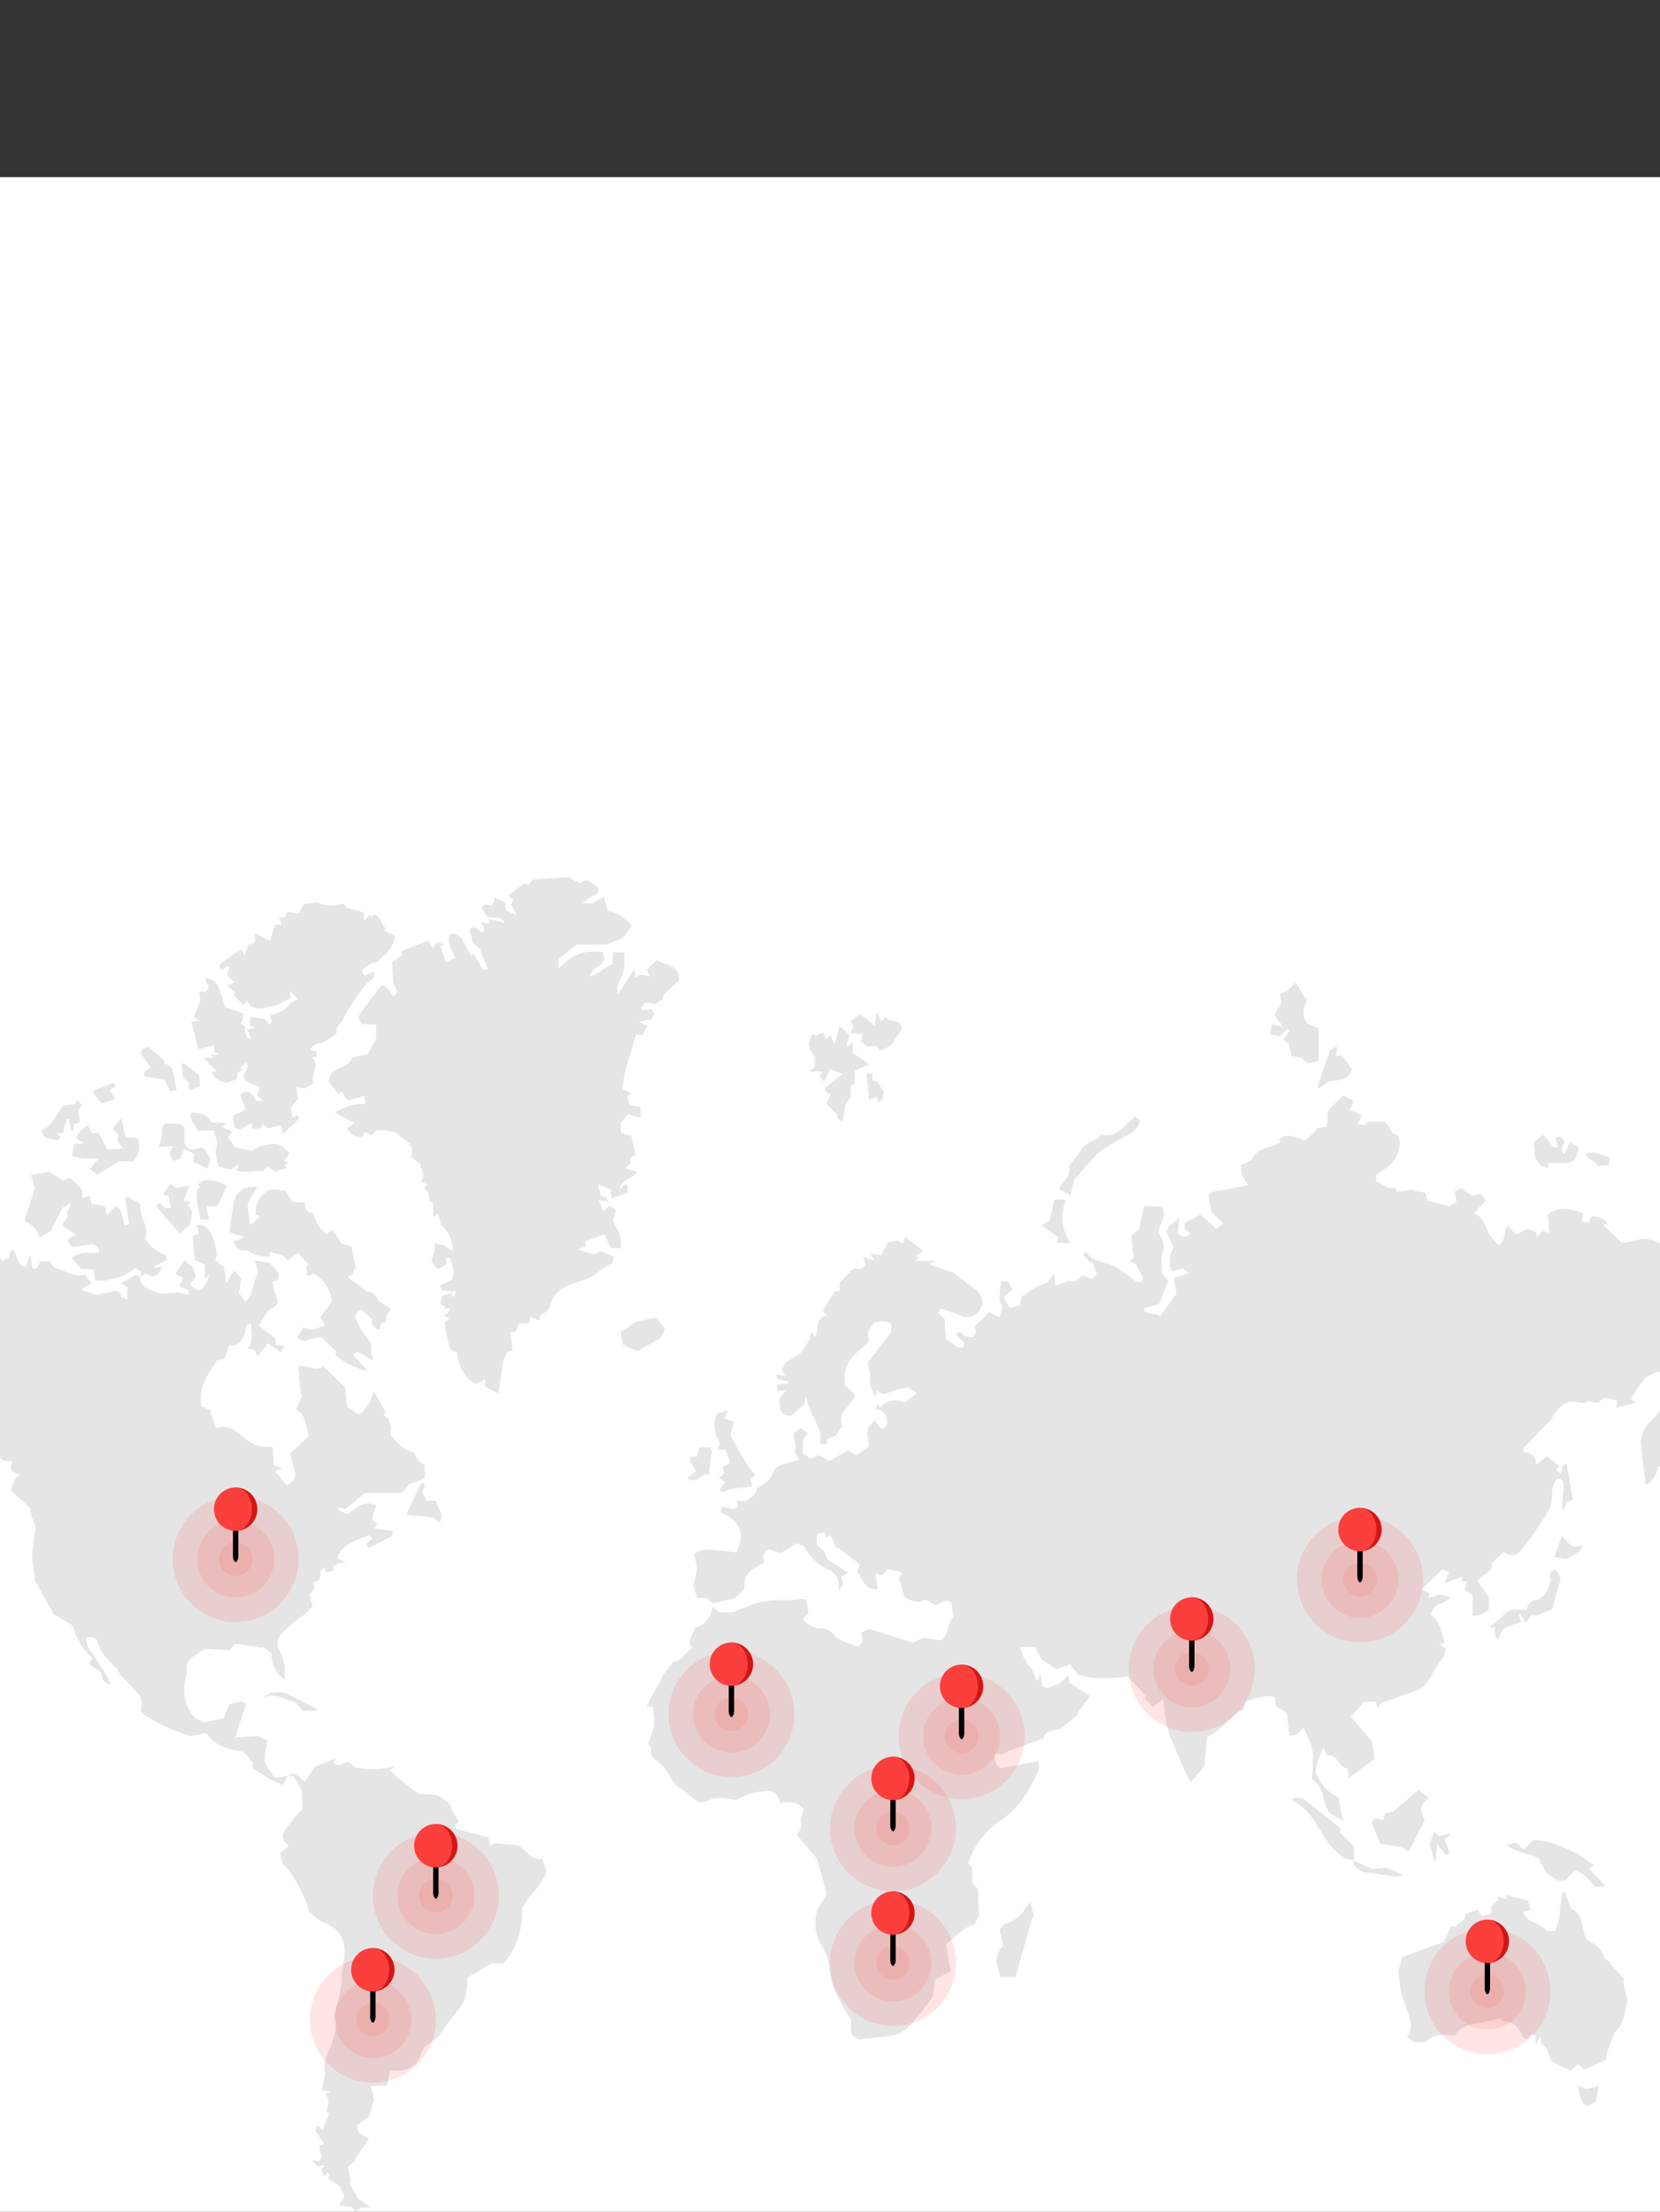 <svg xmlns="http://www.w3.org/2000/svg" xmlns:xlink="http://www.w3.org/1999/xlink" width="375" height="499.44" viewBox="0 0 375 499.44">
  <rect x="0" y="0" width="375" height="499.44" fill="#333333" stroke="none"/>
  <defs>
    <clipPath id="clip-path">
      <rect id="Rectangle_2872" data-name="Rectangle 2872" width="375" height="499.441" transform="translate(0 168)" fill="#fff"/>
    </clipPath>
  </defs>
  <g id="Group_20881" data-name="Group 20881" transform="translate(0 -5280)">
    <g id="Group_20735" data-name="Group 20735" transform="translate(8346 1622.559)">
      <rect id="Rectangle_2871" data-name="Rectangle 2871" width="375" height="459.441" transform="translate(-8346 3697.441)" fill="#fff"/>
      <g id="Mask_Group_36" data-name="Mask Group 36" transform="translate(-8346 3489.441)" clip-path="url(#clip-path)">
        <g id="Group_9551" data-name="Group 9551" transform="translate(-49.105 366.088)">
          <path id="Path_15054" data-name="Path 15054" d="M1427.561,434.4l-2.315-2.624-2.714-.664v2.3c-1.217-.142-1.363-1.153-1.395-2.062a3.856,3.856,0,0,0-2.146-3.4,24.347,24.347,0,0,1-2.454-1.961,47.153,47.153,0,0,0-3.749-2.943,30.549,30.549,0,0,0-3.7-1.753c-2.118.937-4.3-.6-6.8-.487.315,1.278.573,2.326.881,3.571l-1.524.962-2.649-2.37c.418-.3.75-.514,1.04-.761s.563-.529.881-.844l-1.157-.562-2.169,2.25a24.6,24.6,0,0,0-6.67-.7c-1.147.045-1.981-.1-2.293-1.084l-.469-3.29c-3.322-1.623-3.749-1.631-6.561-.819a17.052,17.052,0,0,1-2.568.411c-1.562-1.487-2.775-2.641-4.267-4.059l1.069-.3a3.466,3.466,0,0,0-3.749-1.5l-.534,1.267-1.631-.225c.15-.7.272-1.258.39-1.8-2.69-1.207-5.354-1.764-7.962.146.1,1.3.2,2.645.324,4.192l-1.577-.454-1.3,1.537c-.084-.619-.127-.937-.187-1.312l-2.077-.682-2.338,1.372-1.931-2.04c-1,1.2-.385,3.2-2.049,4.417-.862-1.046-1.858-1.745-2.437-3.123-.673-1.577-1.28-3.477-3.241-4.167.9-.937,1.794-1.862,2.812-2.921l-1.346-1.455-1.712.474-2.688-1.7-1.367.74c.144.735.281,1.443.448,2.3l-1.726,1.022-4.917-1.342c-.169-.774-.276-1.269-.375-1.687l-3.607-.821c.017.067.034.137.049.2l-2.956.36c-.152-.484-.236-.75-.326-1.048-1.907.881-2.853-.915-4.312-1.267V402.24c.969-.7,1.974-1.35,2.881-2.109a6.845,6.845,0,0,0,2.437-4.973c.045-.654-.232-1.875-.491-1.916-1.818-.253-1.6-2.3-2.968-3.033h-3.8l-.686.795-1.586-.266,1.007-1.923-2.75-1.38.958-1.852-2.462-1.312c-.937.917-1.957,1.9-2.96,2.9-1.162,1.16-.109,2.887-.952,4.188l-2.25.321.212.3-2.647,2.514c-1.86-.658-3.749-1.993-5.787-.334l.187.733c-2.208,1.378-5.5,1.1-6.522,4.04l-2.4,1.029c.09.859.163,1.571.227,2.19l1.41,2.4c-2.225.418-4.072.894-5.947,1.07-1.369.129-2.5.426-3.044,1.247l.677,3.633,2.669,2.613-1.462,1.312-3.672-3.262-3.464,1.82c-.043.435-.092.937-.135,1.383l1.292,1.04c-.853,1.039-1.687.95-2.782.03.124-1.338.257-2.773.39-4.22-.27,1.288-1.4,1.845-2.4,2.413-.188.562-.366,1.057-.512,1.477.547,1.226,1.083,2.42,1.59,3.551a5.673,5.673,0,0,0-.482,5.26l2.51-.551,1.515,1.074-3.506,1c.21,1.277.39,2.366.587,3.562l-3.689,5.155c-1.1-1.074-2.984.058-3.738-1.783l3.532-.994q1.08-2.812,2.026-5.249l-1.4-1.7c0-1.578-.332-3.125.079-4.441a4.226,4.226,0,0,0-.881-4.535c.15-2.146,1.965-3.82.833-6.059l-4.053-.187-1.189,5.277-1.727,1.488c.2,1.8.375,3.374.563,4.885l-.99.791,1.5.686c.589,1.173,1.052,2.1,1.631,3.247-.03.062-.229.457-.407.812h-1.033c-1.513-1.1-2.859-2.176-4.312-3.1a10.943,10.943,0,0,0-2.8-1.207c-1.687-.493-3.446-.812-4.387-2.679l-.607.806,1.74,1.875.33-.287c.323.937.643,1.875.992,2.9l-1.11,1.046-2.081-.937c-.542.487-1.044.937-1.52,1.365h-2.362l.068.247-2.321.769c-.118-.952-.187-1.558-.332-2.686-.712.975-1.11,1.515-1.5,2.062-2.3.416-3.995,2.008-5.924,3.163-.068.591-.135,1.181-.217,1.912l-2.351.562-1.408-2.437,2.085-1.687-1.1-1.875-1.586.092c-.131,1.462-.242,2.7-.375,4.2l.718,1.522-.675,2.441-2.25-1.278-3.41,3.258c.45,1.43.45,1.43-.272,2.42l-1.848-.236-1.151-1.095-.851.77,1.843,1.792c-.043.259-.111.679-.165,1.018-1.95.583-2.473-1.412-4.008-1.687-.09-1.43-.174-2.793-.287-4.628l-1.5-1.485.606-.971c1.687.59,3.187,1.089,4.687,1.659a3.215,3.215,0,0,0,4.231-1.428,3.248,3.248,0,0,0-1-4.392c-1.755-1.346-3.492-2.711-5.061-3.937l-5.575-1.869,1.37-.506c0-.086.013-.171.02-.257h-4.478l.99-.808-.952-.257,1.944-1.125-4.141-3.155-.583,1.513-1.312-.81-2.062.5-1.5,2.846-2.482-.375c.27.442.519.855.769,1.265l-.187.339-2.141-.808c.161.577.337,1.2.491,1.749-.675,1.565-2.116.624-3.05,1.125l-2.868,3.106c.032.394.084,1.018.139,1.648l-1.183.174-2.7,4.426,1.108,1.042c-3.014.285-1.841,3.024-2.833,4.8l-.737-1.022-.546.92.364.262-2.5,3.652-3.245,1.942c-.187.341-.514.937-.849,1.56.188.351.4.784.772,1.513l-1.948-.4c.026.5.041.782.056,1.054l2.625.589c-.013.141-.024.279-.038.42l-2.606.285c.1.579.188,1.089.251,1.5l1.832-.234-1.5,1.918c.062.913.115,1.687.188,2.6,1.125,1.228,1.125,1.228,2.624,1.172l2.778-2.531c.1-.5.225-1.181.356-1.86.681,2.988,2.293,5.466,3.271,8.168v2.606l1.367.188c-.172-1.758,1.34-1.6,2.085-1.974.641-.913,1.125-1.614,1.6-2.274a3.031,3.031,0,0,1,.523-3.545c.86-1.007,1.584-2.131,2.4-3.243l-2.315-2.411a7.481,7.481,0,0,1,2.838-7.5c.937-.8,1.794-1.7,2.624-2.5-.952-1.914.356-2.977.938-4.029,1.488-.426,2.883-.75,4.085.5-.069.527-.144,1.091-.232,1.758l-5.174,6.7c.27,1.633.75,2.69.519,4.055-.187,1.035.634,2.25,1.016,3.374.013.036.143.03.4.079.039-.454.073-.851.122-1.442a2.012,2.012,0,0,0,2.735.667,26.767,26.767,0,0,1,4.438-1.166l1.826,1.374-2.735,2.107a4.439,4.439,0,0,0-5.525,1.1l-.528-.658-.562,1.1,1.483.219,1.125,1.429c-.281.712.842,2.454-1.3,2.653l-1.421-1.755c-2.48,1.665-1.522,4.01-1.232,5.766l-3.029,1.991-1.785-1.112-4.218,2.467-2.394-1.382-1.766.845-1.818-1.258c-.066-2.926-.058-2.958,1.1-4.435-1.6-1.447-1.6-1.447-3.217.009.187,1.01.36,2.021.575,3.234l-.427.634c.424.75.769,1.35,1.16,2.036a42.539,42.539,0,0,0-4.227,1.249,2.882,2.882,0,0,0-1.625,1.472c-.574,1.965-2.109,2.812-3.77,3.719.1,1.687-1.5,2.03-2.437,2.983l-2.107-.161.347,1.264-.905.669-2.838-.531c-.045.5-.075.845-.107,1.205,4.9,2.416,5.219,5.032,3.511,9.041-1.593-.157-3.294-.347-5-.487-1.565-.129-3.174-.407-4.619.992a14.216,14.216,0,0,1,.632,3.335,16.166,16.166,0,0,1-.819,3.41c.324,1.1.605,2.062.9,3.063h2.1l1.324,1.174,4.985-1.046,2.324-2.324c-.534-3.845,2.533-4.452,4.417-5.913-.358-1.252-.332-2.281,1.01-2.885l2.684.894,3.719-2.266,1.438.579c1.365,2.206,2.756,4.019,5.084,5.107,2.662,1.245,3.249,2.746,2.772,5.215l1.091-1.719c-.187-.669-.33-1.14-.454-1.563l1.6-.965-4.647-2.956-.75-1.79c-.71-.669-1.245-1.172-1.743-1.644.045-.883.083-1.627.118-2.332.609-.156,1.095-.277,1.644-.414.1.439.188.872.28,1.243l1.091-.632c.527,1.147.986,2.143,1.443,3.138l.3-.291,4.874,3.749c-.2.812-.338,1.37-.454,1.843,1.187,1.8,1.864,4.151,4.5,3.776-.141-1.074-.289-2.21-.458-3.507l1.515.486,1.2-1.5,3.341.825c-.384.632-.645,1.057-.735,1.2.238.937.4,1.623.594,2.311s.422,1.419.617,2.062c1.563.769,3.056,1.5,4.7.527l2.317,1.237,2.544-1.125,1.125.677c.107,1.016.208,1.968.339,3.209-1.474,1.273-.9,3.873-2.733,5.168l-4.1-.562-2.306,1.125-9.877-3.146-1.779.892c.36,1.5.418,2.812-1.01,3.018-1.372-.5-2.437-.814-3.417-1.282a5.9,5.9,0,0,1-1.687-1.267,3.881,3.881,0,0,0-2.937-1.434,5.682,5.682,0,0,1-4.152-2.034l1.265-1.464c-.129-.973-.242-1.809-.375-2.836l-.763-.375c-1.312.141-2.186.3-3.065.313a37.09,37.09,0,0,0-5.268.157c-2.424.386-4.733,1.5-7.092,2.31l.086.249h-3.643l-1.591-1.256a5.2,5.2,0,0,1-3.907,4.784c-.358,1.6-1.991,2.784-.652,4.464-1.567,1.217-2.364,3.2-4.282,3.155l-2.437,3.258.127.053-3.794,6.915c1.472-.431,1.6.176,1.642.949.051.982.152,1.963.257,3.281l-1.369,4.01c.188.4.664.928.579,1.338-.251,1.217.274,1.768,1.188,2.482a11.981,11.981,0,0,1,2.958,3.374,6.97,6.97,0,0,0,2.559,3,14.972,14.972,0,0,1,2.643,2.085c.913.819,2.1,1.4,3.1.864,2.2-1.172,4.338-.9,6.582-.287.274-.141.542-.264.8-.412a14.271,14.271,0,0,1,6.213-1.668c1.944-.148,2.713,1.125,3.148,2.686,1.976-.309,3.764-.414,5.316,1.378-.236.937-.838,1.989-.652,2.885a2.965,2.965,0,0,1-1,2.848l4.6,5.418c.677,2.422,1.412,5.046,2.227,7.965-.433.75-.928,1.721-1.53,2.625-1.449,2.175-1.336,5.766-.122,8.112.966,1.863,2.233,3.6,2.293,5.958a15.991,15.991,0,0,0,1.474,5.794,57.2,57.2,0,0,0,3.438,6.016c-.246,3.83.137,3.269,1.715,4.424,2.2-.257,4.182-.562,6.186-.7a7.218,7.218,0,0,0,4.165-1.427c2.516-1.989,4.162-4.732,6.1-7.219a3.173,3.173,0,0,0,.469-1.466c.135-.924.188-1.864.262-2.715l3.562-1.852c-.375-2.137-.693-4.06-1.04-6.087,2.043-1.738,3.89-3.787,6.475-4.582l.99-1.976c-.109-2.261-.187-4.124-.292-6.152-2.625-1.164-.066-4.349-2.163-5.69a18.616,18.616,0,0,1,6.992-9.386,20.572,20.572,0,0,0,7.056-7.892c.847-1.83,2.471-3.5,1.779-5.7l-8.471,1.621c-1.5-.965-1.4-2.148-1.393-3.292a3.542,3.542,0,0,0,3.05-.6,3.057,3.057,0,0,1,1.018-.375q3.429-1.241,6.859-2.488l.885-1.468,3.121-.739,3.575-2.917a7.59,7.59,0,0,1,1.293-2.113c.538-.7,1.057-1.417,1.771-2.379l-4.7-2.979c-.045-.827-.073-1.353-.1-1.775-.937.785-1.822,2.062-2.9,2.25-.969.176-2.338,1.385-3.187.064-.124-.969-.217-1.723-.375-2.975l-.448,1.9-.365.071c-.294-.75-.587-1.5-.973-2.49a10.286,10.286,0,0,1-2.742-5.114h3.34l1.462,2.733,3.3,2.291,3.125-1.091,1.74,2.208c3.6,1.342,7.585.978,11.388.532l3.987,4.362c-.021.068-.107.332-.187.607l1.82,1.938,2.332-1.83c.375,3.361.656,6.6,2.03,9.622s2.458,6.156,4.175,9.206c1.136-1.34,2.077-2.454,3.095-3.654.212-2.229.429-4.54.635-6.715,3.472-1.237,5.046-4.859,8.314-6.147.126-.65.234-1.226.336-1.747,4.237-1.294,5.436-1.464,6.631-.917.064.624.135,1.292.187,1.749.7,1.263,2.6.919,2.681,2.649.058,1.282.268,2.559.441,4.1,1.222.431,2.169-.576,3.226-1.751.75,1.976,1.724,3.721,2,5.572a33.894,33.894,0,0,1-.187,6.162c2.893,1.631,2.295,5.142,3.957,7.549l3.136,1.846c-.386-1.828-.7-3.322-1.138-5.377a14.309,14.309,0,0,1-2.853-1.933,20.191,20.191,0,0,1-2.266-3.631,12.931,12.931,0,0,1,1.89-5.611c.347.862.506,1.254.7,1.747,2.516-.446,2.531,2.9,4.673,2.943.077.75.137,1.324.227,2.184l5.87-4.351c-.248-1.532-.474-2.919-.641-3.95l-4.756-5.534,3.084-3.41h2.5c.141.375.291.767.512,1.344l.894-1.1,7.641-2.664c3.247-.994,3.884-5.1,6.544-7.928.039-.227.154-.868.274-1.55a4.872,4.872,0,0,0-.476-.444c-.216-.152-.459-.266-1.063-.605l1.355-.322c-.8-2.25-.9-4.823-3.267-6.413.573-1.009.866-2.145,2.343-2.454a8.132,8.132,0,0,0,2.281-1.451l-2.456-.609-2.643.808c.139-.562.208-.832.279-1.115l-1.824-.885,4.788-4.524,1.458.729-1.108,2.452,3.984-1.472c.08.6.114.849.148,1.106l.952-.227-.418,2.188,1.747,1.039v4.591c1.629.39,2.563-.669,3.674-1.288v-2.778l-2.625-3.727c.967-1.421,3.6-1.768,3.26-4.012l2.7-2.469c1.972,1.175,3,.89,4.5-1.125a84.4,84.4,0,0,0,5.343-7.723,6.547,6.547,0,0,0,1.044-3.123c.079-1.564-.084-3.243,1.2-4.51,1.275-.321,1.445.739,1.464,1.451.036,1.34-.247,2.688-.332,4.036a10,10,0,0,0,.157,1.659c.671-1.106.8-2.49,2.25-2.416-.493-2.9-.964-5.673-1.417-8.346l-.872.606c-.128.531-.255,1.069-.433,1.826l-1.048-.836c.257-.384.465-.7.63-.937l-2.7-2.175-2.422,1.9c-.133-2.218-1.361-2.776-3-2.881.143-.493.139-.937.356-1.159,2-2.088,4.038-4.124,6.044-6.213.242-.251.3-.677.516-.962,1.312-1.708,2.593-3.485,5.187-2.956.636.129,1.279.221,1.888.326.208-.238.375-.435.463-.529l2.375.433,1.552-1.23,2.949.714c-.086.5-.163.937-.261,1.487l4.372-.96-1.038-.973c1.786-2.578,2.921-5.9,6.781-6.093l1.053.879v2.467l3.781-3c.058-.516.152-1.312.253-2.206l1.73.187a5.653,5.653,0,0,0-.446,1.385c-.062,1.783-.476,3.283-2.263,4.188-.609.309-.95,1.125-1.443,1.687-1.674,1.9-3.363,3.789-5.047,5.682a5.918,5.918,0,0,0-1.458,1.925,5.292,5.292,0,0,0-.722,2.3c.12,2.315.426,4.621.692,6.925.116,1,.317,1.981.5,3.125a5.418,5.418,0,0,0,2.669-4.021l1.43-.806c.051-.637.1-1.234.146-1.875l2.587-1.1c-1.014-1.875-.009-2.917,1.2-3.477v-3.447l-1.612-.988a40.977,40.977,0,0,0,2-3.706c.5-.9,1.254-1.5,2.362-.881.562-.8,1.159-1.25,1.779-.7l3.453-1.069,1.526,1.288a26.083,26.083,0,0,1,8.6-6.385c.523-.232,1.275.1,1.919.084a13.919,13.919,0,0,0,1.653-.227L1412.1,439.6l2.22-1.592v-3.974l1.415.75.437-1.333c.341,1.166.54,1.843.784,2.673l2.36-.33,1.267,2.287,3.789,2.092-.562-1.848Z" transform="translate(-963.526 -334.988)" fill="#e5e5e5"/>
          <path id="Path_15055" data-name="Path 15055" d="M1801.43,525.14a2.914,2.914,0,0,0,.062-.66Z" transform="translate(-1485.865 -448.913)" fill="#e5e5e5"/>
          <path id="Path_15056" data-name="Path 15056" d="M227.048,661.168c-.266-1.517.339-3.187.562-4.779l-2.165-1.014-5.125.3c.89-2.707,1.687-5.118,2.493-7.575l-1.226-.591-2.645.722c-.435,1.17-.838,2.25-1.164,3.138l-4.484.937-1.976-.937a9.647,9.647,0,0,1-1.758-10.238,2.794,2.794,0,0,1,.8-3.256l3.016-2.178,5.684.3,1.172-1.419,5.513.69c-.009.1-.021.206-.032.309l.984-.337,1.822,1.449a6.9,6.9,0,0,0,2.932,5.95,17.949,17.949,0,0,0,0-3.328,12.492,12.492,0,0,0-1.168-3.352,2.965,2.965,0,0,1,.54-3.714c1.279-1.323,2.731-2.48,4.137-3.674a.476.476,0,0,1,.384-.062c.971-.937,1.723-1.657,2.437-2.345-.2-.868-.429-1.845-.649-2.782.718-.838,1.674-1.532.712-2.763,1.824.021,1.635-1.312,1.794-2.484.041-.3.519-.549.879-.906l.289,1.213,1.826-.427c-.069-.285-.15-.611-.21-.859l1.4-.851H245.3l-1.755-1.039a3.22,3.22,0,0,1,.178-.937c1.481-2.6,4.19-3.281,6.722-4.207.187-.069.562.375.937.637l-1.485,1.233.562.965,5.35-2.782c.073-.341.174-.814.232-1.082l-4.364-.6.855-1.065-1.333-.937c.322-1.05.632-2.051,1-3.241-2.8-1.084-4.655.516-6.374,2.062-.737-.3-1.417-.547-2.062-.859-.1-.047-.066-.375-.124-.774l1.652.442,4.351-3.644h8.35l1.578-1.944,3.573-1.286v-3l-1.3-.812c-.617-.937-.979-2.131-1.575-2.265-2.274-.508-3.457-2.191-4.859-3.822.015-.937.439-1.989-.4-2.842.817-1.059-2.013-1.269-.656-2.25-.937-1.592-1.773-3.039-2.776-4.762l-.9,2.887-.231-.148-1.312,2.04-.952.409-2.639-1.657c-.139-1.577-.277-3.149-.375-4.334l-4.957-4.807c-1.824,1.481-3.695-.679-5.624.135.187,2.139.375,4.239.562,6.34l.4.026-1.479,3.333c2.546,1.153,1.955,3.884,2.971,5.877l-4.291,3.991c.253,1,.484,2.24.894,3.423.594,1.706.159,2.9-1.672,3.74l-2.681-3.226,1.773-.536-2.043-.855c-.064-1.292-.127-2.581-.2-3.965a5.363,5.363,0,0,0-1.082-.109c-2.437.221-4.312-1.042-6-2.518-1.715-1.511-3.5-2.411-5.778-1.706-.491-1.5-.937-2.9-1.346-4.124l-1.907-.75c-.815-4.293,1.548-7.345,3.562-10.451l1.524-.272,1.312-3.187c.39.09.722.285.937.188,1.764-.75,2.422-2.326,2.756-4.017.144-.735.259-1.1,1.16-.9-.161,1.849.729,3.811-.812,5.557l1.575.354.665,1.462,2.289-3.013,2.834,1.982,1.025-1.348-1.959-.2c-.129-.664-.24-1.235-.311-1.6l-3.682-2.937c.735-1.112,1.363-2.062,2.161-3.273,2.553-1.353,2.624-1.614,1.352-4.634a8.827,8.827,0,0,1-.349-1.908l1.234-.523c.75-1.916-1.147-2.36-1.687-3.6l-3.624-.7c.442,1.284.735,2.137.892,2.591a29.538,29.538,0,0,0-1.076,2.791c-.375,1.408-.487,2.924-1.9,3.955l-1.417-1.933c.172-1.114.354-2.274.516-3.314l-1.565-1.783-1.843,2.9c-.187-1.432-.334-2.589-.476-3.68l-2-1.518c.212-.654.386-1.189.456-1.4-.375-1.458-.6-2.694-1-3.875a4.064,4.064,0,0,0-2.864-2.76c-.169-.045-.4.126-.694.229.142.606.274,1.166.414,1.762l-1.376.544c.148,1.957.294,3.907.412,5.472l2.34.988v3.224l.975-.874c-.6,2.283-1.725,3.661-2.673,3.474l-1.676-1.26,1.338-1.826c-.225-.77-.418-1.434-.594-2.03l-1.955-1.657-2.1,3.024,1.727,1.018c-.268.643-.512,1.219-.763,1.818l2.146.937c-.092.375-.171.707-.227.937a11.488,11.488,0,0,0-5.738-.086,21.543,21.543,0,0,1-3.339-1.23c-.954-.527-1.946-1.235-1.717-2.625l-.992-.484-3.3,1.816c.733.562,1.125.879,1.378,1.07v2.72c-.54-.261-1.421-.48-1.427-.722-.032-1.44-1.1-1.269-1.863-1.175a33.194,33.194,0,0,0-3.74.874l-3.449-1.312,2.334-1.4c-.5-.649-.988-1.29-1.5-1.948-2.563.791-4.37-1.1-6.869-1.541l-1.168-1.5h-1.852c-.75.542-.45,2.043-1.907,1.653-.148-.825-.3-1.663-.551-3.065l-.913,2.752c-2.5-.311-1.56-3.153-3.187-4.031q-.424,1.027-.847,2.049l-1.312.6c-.68-1.28-1.487-1.217-2.516-.36a7.377,7.377,0,0,1-2.853,1.762c-.821.171-1.8-.388-2.563.562.112.591.231,1.205.437,2.281l-5.536-3-4.621-1.922c.024-.112.047-.227.071-.339l-2.484.39a8.216,8.216,0,0,0-1.455-.75c-1.483-.433-3-.778-4.874-1.256l-2.394.394-1.627-1.937-2.088.4-.371-1.035-1.5.75c.124-.583.187-.9.253-1.2l-1.224-.6-.964,1.6-2.643.581c-.051.317-.122.75-.187,1.157l-3.264.937c-.686,1.569-1.34,3.063-1.953,4.462l-3.327.98c-.294,2.913,3.811,2.694,3.389,5.29l1.875.956.424,1.142c.7.079,1.391-.937,2.25.407l-2.311.495-.8.9-1.517-.45-.6-1.466-2.25,1.342-.337-.484c-.137.517-.214.8-.351,1.312-.229-.294-.36-.463-.441-.562l-1.292,1.387,1.033,1.018.8-.041c-.606,1.655.452,2.1,1.458,2.459.937-.124,1.875-.047,2.784-.146a23.47,23.47,0,0,0,2.529-.562c.187,1.067.349,1.938.532,2.954l-.45.86L121.5,570.9l.4.448-1.406,2.587c.264.709.465,1.245.529,1.414l2.855.772-1.751,1.835c1.069.977,2.137.75,3.4-.375l.6,3.963,1.475-.795,1.875,1.155h1.875v2.624l-3.972,3.639a2.487,2.487,0,0,0-2.565,1.809l4.651-1.914,7.107-6.518-1.3-1.215,2.111-1.715,1.1-2.394,1.218.321-.724,2.323.523.409-.583,1c1.2-.53,2.09-1.627,3.2-1.95,1.5-.435,1.35-1.226,1.134-2.285-.026-.122.09-.274.1-.3l1.946-.231a7.4,7.4,0,0,0,6.6,2.827l2.686.823,3.1,3.074,1.854-.334-.615,1.785,2.238.675c-.187.877-.354,1.663-.529,2.48.187.375.4.774.6,1.149l1.432-.465-.6-.937,1.524-1.02c.319.589.637,1.174.949,1.745l2.366,1.586c.176,3.388.176,3.388.767,4.171l2.422.407c-.724,1.661-.662,1.875.662,2.643a4.675,4.675,0,0,0,1.076.231l-1.258.881-.965,2.671,4.578,4.178c-.544,1.657,1.263,3,.956,4.812-.336,1.972-.51,3.97-.75,5.931l.75,5.577,4.2,7.5c1.5.872,2.662,1.515,3.789,2.223a1.743,1.743,0,0,1,.694.872,14.438,14.438,0,0,0,4.209,6.784c-.3.551-.562,1.01-.75,1.34l2.763,1.85c.358,1.961.358,1.961,2.011,2.906a6.06,6.06,0,0,0-.437-1.582c-1.292-2.088-2.583-4.182-3.991-6.186a5.1,5.1,0,0,1-1.025-3.033c1.734-.1,2.4.073,2.668,1.14.647,2.548,2.508,4.135,4.24,5.86a6.686,6.686,0,0,1,.834,1.428c1.367,1.458,2.913,2.932,4.22,4.593a3.227,3.227,0,0,1,.615,2.568c-.476,1.37.319,1.753,1.142,2.25a39.533,39.533,0,0,0,10.076,4.51l3.427-.75c2.075,3.309,5.421,3.721,8.436,4.312l2.16,2.474c-.5,1.172.15,1.571,1.078,1.98a17,17,0,0,1,2.4,1.6l3.326,1.43.814-2.105-2.7.549C228.5,663.59,227.275,662.465,227.048,661.168Z" transform="translate(-118.09 -461.451)" fill="#e5e5e5"/>
          <path id="Path_15057" data-name="Path 15057" d="M743.5,1012.49l-.019.019C743.518,1012.507,743.518,1012.5,743.5,1012.49Z" transform="translate(-626.242 -845.439)" fill="#e5e5e5"/>
          <path id="Path_15058" data-name="Path 15058" d="M726.07,1203.426l.1-.019c.026-.019.052-.03.079-.047l-.144-.021C726.093,1203.368,726.079,1203.4,726.07,1203.426Z" transform="translate(-612.096 -1000.511)" fill="#e5e5e5"/>
          <path id="Path_15059" data-name="Path 15059" d="M835.969,206.567l-3.937-1.159,1.811-.589c.028-.562.056-1.095.064-1.252l4.233-1.532c.5,1.018,1.007,2.062,1.5,3.088h2.2c.5-2.452-.791-4.312-1.76-6.154l.75-2.358-1.472-1.025-1.455,1.239c-.364-.949-.632-1.653-.984-2.576l2.053.322-.427-1.02-1.142-.187-.675-2.645,2.831,1.125c.069.606.143,1.247.236,2.062l3.785-1.342c-.4-.673.405-1.667-.806-1.818q-.547.591-1.1,1.177c.058-2.465,2.812-2.19,3.791-4.014l-2.555-.812,1.262-1.11c-.088-.364-.187-.75-.268-1.115l1.346-.787-1.012-4.389-2.328-.531V176.8l1.631-1.891,2.889.759c-.054-.975-.1-1.74-.133-2.437l-2.411-.375c-.238-.812-.42-1.432-.59-2.017l.894-.671-1.875-.937c.161-4.237,1.948-8.132,3-12.3l1.513.112.973-2.075-1.848-.979,2.791-.454c.236-.439.506-.937.75-1.374-.338-.457-.608-.819-.769-1.037l-2.176.281c-.054-.154-.107-.306-.159-.457l1.224-1.331,2,.484,1.743-1.258c.075-.469.144-.907.133-.834l3.505-3.357c.2-3.573-3.035-3.309-5-4.57l-2.276,2.193.815,1.481-2.25-.409-1.125.729c-.066-.739-.118-1.312-.187-2.026l-3.635,5.671c-.868-2.171.772-3.273,1.069-4.747a12.009,12.009,0,0,0,.187-4.617H840.2c-.079.915-.15,1.727-.234,2.7-1.73.527-2.861,2.24-5.157,2.765.562-2.218,2.969-2.092,3.4-4.16l-.409-1.419a20.327,20.327,0,0,0-3.749.051,11.269,11.269,0,0,0-3.47,1.367,20.7,20.7,0,0,0-2.756,2.364V139.8l4.15-3.2h6.691l3.8-1.575c.532-.75,1.166-1.648,1.832-2.589a8.441,8.441,0,0,0-5.382-3.464c-.294-1.012-.579-2-.919-3.168l-2.576,1.488-2.25-.1c.874-.581,1.5-.956,2.073-1.393.7-.529,2.049-.634,1.41-2.186-1.288-.632-2.407-2.437-3.894-.787l-2.649-1.447-8.128.491c-.351.489-.645.9-.937,1.312l-1.056-.388c-1.194.937-2.347,1.828-3.511,2.731l1.192,1.014-.637.894,1.312,2.454-2.383-.937c-.084-.78-.146-1.372-.187-1.833l-2.381-1.2c-.187.622-.375,1.192-.562,1.781-.763.257-1.959-.864-2.336.7.4.635.816,1.277,1.234,1.935,1.29.375,2.913-.429,3.884,1.325l-3.494-.791c-.039.424-.062.671-.1,1.04l-1.818-.446c1.02,1.674,1.02,1.674.4,2.55-.838-.621-1.477-1.875-2.893-.879.232.954.459,1.875.726,2.971.6.527,1.284,1.125,1.97,1.728l-.223.139,1.672,4.212-1.2.139-2.03-3.749-.562.574c-.643-1.179-1.284-2.356-2.021-3.712.023-.051.047-.112.073-.178-.877-.441-1.5-1.616-2.863-.926-.81,1.912.562,3.414,1.175,5.249l-2.036,1.067-1.28-3.725.7-.174c-.131-.187-.264-.362-.4-.544h-1.312c-.163.384-.319.75-.583,1.382-.476-.872-.808-1.485-1.054-1.935l-6.093,2.437V139.1l-2.16,1.361c.092,1.62.159,2.791.227,3.963a2.624,2.624,0,0,0,.493,1.817c.562.8.459,1.374-.467,2-.427-.6-.814-1.228-1.286-1.785-.77-.909-1.475-.727-2.206.343-.915,1.342-1.952,2.6-2.913,3.912-.525.714-1,1.464-1.524,2.229l.75,1.539,3.313.231v3.2c-.664,1.2-1.273,2.31-1.865,3.374l-3.5.8c-.81,2.293-3.374,2.062-4.793,3.562l-.619,1.892,2.353,2.893.519-.579c.907.392.72,2,2.032,1.8a25.93,25.93,0,0,0,3.277-.975c.068.587.144,1.247.229,1.965-2.576-.27-4.593.508-6.953,1.9l4.435,2.306-1.693,1.273c.911,1.157,1.9,2.146,3.487,1.991l.562-1.3,1.361.907,1.438-1.292a5.006,5.006,0,0,0,1.74.094,22.309,22.309,0,0,1,2.465.437c1.232,1.7,4.662,2.171,3.4,5.609l2.148,1.588c-.011,1.189,1.453,2.437,0,3.774l1.563.894-.8.606,1.143,1.3c.06.716.111,1.312.148,1.755l.847.622v3.1l1.125-.982c.253,1.125.446,1.976.6,2.656,1.968,1.466,2.473,3.6,2.789,6.014L801.74,204.4a8.072,8.072,0,0,1-.885-.058c-.324-.043-.641-.137-1.024-.221a5.5,5.5,0,0,1-.03,1.862c-.881,2.021-.905,2.133.651,3.9l1.835-.857c.609-.716-.495-1.652.821-1.828a6.414,6.414,0,0,1,.739,5.048l-2.838,1.357c.242.467.407.785.563,1.1l3.052.227c-.169.523-.257.857-.394,1.166-.022.049-.272,0-.418-.013-.022-.246-.043-.487-.077-.853l-2.25.7c-.109.652-.216,1.288-.321,1.92l.913.277v.74l1-.217.276.435-1.4,1.419,1.173.5-1.037.907c.255,1.552.356,2.754.666,3.9.319,1.179.309,2.692,2.169,2.8a9.081,9.081,0,0,0,3.969,7.189l2.345-1.018v1.635l3.02,1.533c.356-2.57.673-4.852,1.014-7.311l.938-2.079,1.237-.187c-.176-1.5-.337-2.864-.5-4.24,1.5.247,1.464-1.095,1.955-1.98l2.281-.1q.169-.86.291-1.475l1.755.952c.328-.553.546-1.443,1.025-1.623a2.6,2.6,0,0,0,1.762-2.09c.7-2.709,2.966-3.937,5.273-4.72,3.749-1.29,3.783-1.166,6.244-3.138a17.533,17.533,0,0,1,2.454-1.413c.1-.487.2-.969.313-1.5l-2.954-1.237Z" transform="translate(-652.536 -121.38)" fill="#e5e5e5"/>
          <path id="Path_15060" data-name="Path 15060" d="M776.612,1205.059c-2.812.519-3.749-2.437-5.676-3.058l-5.082-.42-.984.594c-.124-.6-.227-1.106-.392-1.918l-7.454-1.989c0-.109-.1-.375-.013-.562a12.66,12.66,0,0,1,.74-1.168,12.734,12.734,0,0,1-1.567-2.7,4.217,4.217,0,0,0-1.736-2.171c-1.775-1.462-3.824-1.11-5.787-1.235l-4.69-3.678-1.745-1.6,1.205-1.063a17.818,17.818,0,0,1-9.036.315l-1.565-1.22c-1.269.1-2.325,1.352-3.393.229l.581-1.1-4.887,2.109-2.079,3.213c-1.258-.825-2.137-2.437-3.875-1.355l1.279.188,1.852,3.142c.052,1.125.118,2.474.2,4.175a30.856,30.856,0,0,0-2.666,3.031c-.924,1.312-2.437,2.5-1.5,4.3l.992,1.087-1.963,1.678.615,2.334c1.807,1.26,5.416,7.7,5.924,10.751.975.767,1.968,2.038,3.236,2.437a8.98,8.98,0,0,1,3.749,2.643c2.062,3.533.53,6.561.469,9.538s-1.095,5.974-1.7,8.961a4.952,4.952,0,0,1,.4,2.636,29.863,29.863,0,0,1-1.833,5.718c-.787,1.672-1.149,3.213-.613,4.295-.33,1.759-.551,2.938-.774,4.124l2.043.353-1.385.521c1.428,1.224.542,2.647.4,4.017.231.187.461.36.562.433l-1.468,3.59c-.366-.332-.7-.639-1.125-1.025l-.583,1.146,2.105,3.119-1.11.272c-.06,1.325.986,2.6-.126,3.715l-1.522-.408,1.125,1.436,1.663-.131-.712,1,.761,1.477c.227-.392.394-.679.562-.967l.478.407c-.047.324-.092.651-.148,1.052l2.49,1.667,1.11,2.25q-.576,1.02-1.2,2.127l2.812.315.81,1.1,1.417-.98h2.152c-1.183-.8-2.1-1.421-2.96-2l-2-3.575.4-.375c-.255-1.156-.489-2.216-.71-3.213l1.742-1.462-.214-.142,3.251-4.687c-.984-.937-2.711-.851-2.625-2.953a7.149,7.149,0,0,1,1.757-1.479,2.123,2.123,0,0,0,1.215-1.687c.253-.909.534-1.809.823-2.778-.2-.883-.42-1.875-.7-3.087h3.6c.272-1.269.5-2.345.739-3.457H743.5c2.825.051,4.734-.874,5.772-3.875a4.332,4.332,0,0,1,1.807-2.214c2.812-1.537,3.781-4.6,5.868-6.719a15.335,15.335,0,0,0,2.062-3.172,3.823,3.823,0,0,0,.4-1.4c.157-1.2.257-2.4.375-3.65l5.4-3.187h2.625c3.562-3.843,4.349-8.545,4.263-12.607,1.974-3.294,4.651-5.1,5.51-8.249C777.265,1206.922,776.974,1206.092,776.612,1205.059Z" transform="translate(-605.027 -983.424)" fill="#e5e5e5"/>
          <path id="Path_15061" data-name="Path 15061" d="M2115.871,1363.169l-3.167-3.562.216-.174-1.371-.75c-.48-2.188-2.127-3.3-3.914-4.222-1.483-2.373-.75-5.864-3.67-7.124l-1.4-3.777h-.513a30,30,0,0,0-.583,3.854,12.531,12.531,0,0,1-1.136,5.007h-1.811c-1.4-1.875-4.4-1.687-5.375-4.3l1.654-.44-.562-2.107-5.075-1.384c.071.292.141.562.275,1.125l-2.115-.75.242.8-1.593,1.372c-.036.686-.064,1.215-.091,1.728l-2.086.617-1.008-1.556-2.754,1.149c.328,1.717-1.779,1.629-2.154,2.846l-1.078-.1-1.6,3.477-9.33,3.318c-.309,1.076-.637,2.212-.963,3.348.356,1.447.277,2.924.594,4.312a56.634,56.634,0,0,0,1.773,5.491c.581,1.714.866,3.393-.412,4.947.536.4,1.074.791,1.6,1.177h2.594c1.845-1.955,4.269-1.719,6.629-1.481a5.9,5.9,0,0,1,4.686-2.653,34.987,34.987,0,0,0,5.388-1.284c.467.3.9.817,1.338.825a3.732,3.732,0,0,1,3.344,2.25c.375.669.831,1.292,1.171,1.813.984-.056.878-1.9,2.312-.949v2.118l1.136-1.875c.2.937.156,1.758.437,1.89,1.635.769,1.17,2.775,2.191,3.663,1.112.967,2.7,1.389,4.135,2.073l1.708-1.442c.6.518,1.1.938,1.466,1.26l4.8-2.141a15.747,15.747,0,0,1,.563-2.437c.605-1.594,1.034-3.435,2.139-4.6a6.243,6.243,0,0,0,1.462-3.067c.317-1.213.562-2.448.8-3.536a24.663,24.663,0,0,1-.761-2.671A14.306,14.306,0,0,1,2115.871,1363.169Z" transform="translate(-1699.952 -1114.445)" fill="#e5e5e5"/>
          <path id="Path_15062" data-name="Path 15062" d="M612.249,184.905l3.509-1.012c.039.546.081,1.108.112,1.565l.838.426c-.032.081-.066.159-.1.238l-1.719-.114q.409.375.812.75l-2.272.111,3.041,3.059h-.544c-.169,0-.375-.017-.594-.026.375,1.963,1.957,2.1,3.247,2.555l2.225-.812c.118-.617.225-1.175.294-1.547l1.209-.547-.7-.457c.484-.441.92-.838,1.368-1.243.98,1.331-.264,2.047-.619,3l.562,1.228,3.17,1.312c-.212.814-.356,1.374-.514,1.98l1.288,1.149-1.519.1c-1.087-2.28-2.293-2.7-3.665-1.567l1.2,3.374-2.812,1.479q.146,1.719.2,2.4c1.927,1.815,2.758-1.048,4.214-.581-.06.459-.1.78-.148,1.134h1.951c.141-.414.255-.75.4-1.185l1.34,1.065,2.9-.763c.122.71.206,1.2.352,2.041,1.329-1.23,2.49-2.25,3.562-3.365.131-.135-.2-.72-.307-1.063l-1,.874c-.187-.967-.322-1.67-.457-2.371l1.631-1.948c-.1-.772-.221-1.687-.375-2.8l1.888.429,2.006-1.22c-.688-1.987,1.526-3.9-.309-5.866l1.11-.259c-.047-.4-.088-.784-.128-1.125l-1.393-.2a2.294,2.294,0,0,1,2.538-1.569c1.166-.729,1.933-1.183,2.668-1.687.306-.21.815-.6.765-.77-.375-1.3.829-1.845,1.269-2.716a54.149,54.149,0,0,1,3.061-5.142c.688-1.054,1.541-2,2.319-3,.587-.883,2.25-1.012,1.672-2.812l-1.991.823a3.609,3.609,0,0,1-.48-.712,2.446,2.446,0,0,1-.015-.675c2.208-1.6,2.208-1.6,3.144-1.524,1.687-1.672,3.785-3.074,4.214-6.042l-2.6-1.3.577-.388c-1.312-.729-1.042-2.932-2.934-3.071l-.375.491c-.163-.221-.3-.4-.4-.542l-1.233,1.382c-.073-.937-.114-1.443-.148-1.875l-3.807-1.059-.8-.956c-2.326.72-4.555.549-5.624-.251l-3.243.375-1.2,2.18-2.625-.484c-.167.422-.326.827-.48,1.22l-1.335.257c.249.587.435,1.02.635,1.5h-1.513c-.375,1.2-.716,2.3-1.125,3.611l-3.406-1.721V160.9l-1.5.311-.881,2.437-.645-1.35a11.117,11.117,0,0,0-1.209.652,19.518,19.518,0,0,1-1.687,1.3,4.391,4.391,0,0,0-2.107,1.91c.188.319.386.637.544.894l1.312-1.093.45.322c-.234.62-.471,1.243-.662,1.751l1.743,1.794-1.687.647,1.807,1.457c-.036.178-.1.519-.187.917l2.062,1.953.772-.962c.532.714.924,1.237.99,1.327,1.875,1.033,3.241.1,4.634,0,1.513-.107,2.953-1.26,4.344-1.92-.1-.441-.174-.767-.375-1.61l2.027,1.858c-.81.452-1.635.632-1.938,1.125-1.039,1.7-2.782,2.062-4.42,2.583-.062.735.924,1.428-.171,2.1l-.964-1.224-3.374-.585V179.5l1.234.486-1.85.4c.279.686.532,1.3.883,2.16-1.942-.562-1.1-1.981-1.429-2.812l-1.1-.767.463-.281c.077-.636.156-1.271.232-1.9l-4.021-1.451c-.493-1.425-.965-3-1.578-4.5a3.052,3.052,0,0,0-2.471-1.983c-.118-.017-.257.114-.66.311l1,1.533-.673,1.235-1.569-.159c.141.844.242,1.458.332,2-.517,1.312-1.02,2.6-1.52,3.879l1.436.75-1.968.3C611.2,180.8,611.694,182.733,612.249,184.905Z" transform="translate(-518.313 -146.016)" fill="#e5e5e5"/>
          <path id="Path_15063" data-name="Path 15063" d="M684.162,507.933l-2.233-.637-2-3.086-1.368.926a7.474,7.474,0,0,1-2.983-4.735,1.737,1.737,0,0,1-1.826-2.341l-3-.208-1.444-2.525c-1.8.107-3.337-1-4.964.727-1.391,1.479-2.062,2.812-1.742,4.724l.682.062v.619l-2,1.665c-.21-1.55-.388-2.861-.594-4.375a20.109,20.109,0,0,1,.851-2.1,20.645,20.645,0,0,1,1.376-2.023c-2.812-.54-4.853.8-5.373,3.547-.412,2.18-.63,4.4-.937,6.657l3.526.937-2.538,1.125a2.29,2.29,0,0,0,2.417,1.944,1.874,1.874,0,0,1,1.044.263,6.621,6.621,0,0,0,4.552,1.068c.071-.36.12-.645.188-.922.011-.045.133-.06.291-.128,1.014.832,2.863.174,3.541,1.989l2.467-1.758,2.373,2.769-.527.221c.051.65.086,1.3.163,1.948.015.118.188.216.336.375l1.1-.619a8.327,8.327,0,0,1,4.212,6.3c-.9,1.224-1.768,2.416-2.609,3.562.356.628.673,1.187,1.052,1.858-1.725.6-3.172,1.5-4.874.375l-1.453,2.345c1.11,1.022,1.794,1.023,2.756.45a8.31,8.31,0,0,1,2.75-.48l3.341,3.187c-.066.309-.133.637-.188.9a30.408,30.408,0,0,0,3.187,2.1,36.857,36.857,0,0,0,3.635,1.4l.214-.347-3.06-3.3,1.078-.632,3.044,1.794.422-.291c-.172-.673-.6-1.4-.467-2,.292-1.282-.292-1.965-1.055-2.859a14.634,14.634,0,0,1-2.216-3.8c-.525-1.249-.124-1.83,1.11-2.36l2.386,2.094a1.994,1.994,0,0,0,1.687,2.392c.159-.581.3-1.1.4-1.451l1.052-.3c.068-.662.129-1.256.157-1.52l1.091-1.406c-1.26-.855-2.688-1.312-3.127-2.25a2.8,2.8,0,0,0-2.469-1.7c-1.189-.988-2.463-1.845-3.716-2.735a3.173,3.173,0,0,1-.534-.725l1.323-.592c-.03-.354-.056-.682-.081-.949.266-.092.478-.165.51-.187C684.767,511.188,684.469,509.587,684.162,507.933Z" transform="translate(-555.657 -424.562)" fill="#e5e5e5"/>
          <path id="Path_15064" data-name="Path 15064" d="M440.175,498.9a3.569,3.569,0,0,0,.337-1.031l-1.578.109-.068-.375,2.72-1.273c-.011-.249-.032-.677-.047-1.022-1.987-1.07-3.937-1.94-4.7-4.124.918-2.664-1.56-4.769-1.14-7.557l-2.889-1.687-.489.3c.279,1.985.562,3.97.834,5.943l-.885.321c-.735-1.419-.187-3.474-2.146-4.413l-1.944,2.081c-.187-.832-.307-1.4-.469-2.131l-3.028-.426c-.165-.684-.294-1.23-.448-1.875a6.78,6.78,0,0,1-.887.386,6.4,6.4,0,0,1-.817.084c.156-1.9.156-1.9-2.8-4.544l-1.577.6-3.041-1.9-4.141.716q.5,1.567.92,2.887c-.791,2.534-1.575,5.039-2.358,7.544a5.45,5.45,0,0,1,3.41,3.689l2.917-1.687-.27-.142,2.525-4.889c.735-.435,1.337-.793,1.938-1.153-.154.973-1.076,1.89-.892,2.437.454,1.361-1.269,1.657-.977,2.874l3.027,1.9-1.985,1.14.947,1.667c1.344-.187,2.673-.351,3.993-.562,1.395-.234,2.21.354,2.225,1.764-2.008.287-4.233-.39-6.171,1.22l2.128,2.581h2.769l.4,2.478a9.849,9.849,0,0,0,2.118.092c2.544-.467,5.022-1.134,6.891-2.872l1.408.89c-.052.433-.094.769-.135,1.093l1.078-.75C438.3,500.254,439.189,500.149,440.175,498.9Z" transform="translate(-354.896 -409.83)" fill="#e5e5e5"/>
          <path id="Path_15065" data-name="Path 15065" d="M549.256,602.62l-.086.062v.032l.075.036C549.247,602.708,549.252,602.663,549.256,602.62Z" transform="translate(-468.358 -512.405)" fill="#e5e5e5"/>
          <path id="Path_15066" data-name="Path 15066" d="M1354.62,311.056h3.08l-.639,1.108,1.029,1.23,1.369-2.915,2.793,1.159-3.907,3.121v.814l1.312.714-1.082,2.01,2.624,2.643s-.067.272-.15.592l1.1.92c.772-1.807.174-4.057,1.985-5.6v-2.583l.889-.521v-2.84l3.275-1.522-3.749-2.529v-2.42l-1.039.956-.358-.174c.188-.669.362-1.339.667-2.463l-2.285-1.927c-.232.949-.386,1.571-.536,2.193-.141.592-.277,1.187-.519,2.227-.427-1.125-.66-1.719-.907-2.368l-1.054.879-.632-1.453-1.7.709c-.319-.223-.467-.339-.63-.427-.026-.015-.116.082-.176.127-1.02,2.5-1.016,2.531.641,5.172v2.09C1355.664,310.263,1355.36,310.494,1354.62,311.056Z" transform="translate(-1122.815 -267.19)" fill="#e5e5e5"/>
          <path id="Path_15067" data-name="Path 15067" d="M620.565,416.865l.187.262-.471.9c2.023.78,4.016.06,5.958.219l1.187-1c.654.44,1.181.8,1.614,1.085l2.773-.812-.692-.74,1.01-.431-1.031-.4,1.273-1.736c-2.5-2.488-2.5-2.488-6.8-1.58l-1.711.962-3.776-.658-1.667-2.276.922-1.387-2.486-1.125,1.052-.422.011-.324-3.187-.169c-.849-1.742-2.561-2.287-4.595-2.176-.562,1.747,1.02,2.684,1.445,4.042h3.62c.242,1.115,1,2.508.658,3.522-.591,1.725.167,3.041.362,4.572l2.774.692Z" transform="translate(-517.803 -351.862)" fill="#e5e5e5"/>
          <path id="Path_15068" data-name="Path 15068" d="M1914.565,258.476l.424.351-1.406,2.2,1.095.763c.233.984.456,1.916.682,2.874l2.234.386,1.374,1.252,2.548-.562v-7.33l-2.548-1.076c-1.5-2-.739-3.967-.026-5.564-1.631-.99-1.6-2.812-2.72-3.759a12.522,12.522,0,0,1-1.513,1.618,12.2,12.2,0,0,1-1.875,1c-.171.877.617,1.562.047,2.373a26.13,26.13,0,0,0-1.376,2.407c.478.636,1.065,1.412,1.989,2.636l-2.514-.523c-.146.72-.277,1.359-.45,2.2l2.008.546Z" transform="translate(-1574.513 -224.271)" fill="#e5e5e5"/>
          <path id="Path_15069" data-name="Path 15069" d="M2046.112,1222.531l-2.3-1.891c-2,1.713-3.876,3.324-5.811,4.973l-1.661.338c-.2.562-.375,1.048-.562,1.565-.913-.174-1.94-1.025-2.521.636l1.858,4.687,4.833.782,1.635.937c1.228-2.405,2.377-4.662,3.62-7.1C2043.989,1225.139,2044.122,1223.968,2046.112,1222.531Z" transform="translate(-1674.235 -1014.569)" fill="#e5e5e5"/>
          <path id="Path_15070" data-name="Path 15070" d="M2211.554,1284.53c-3.309-1.52-6.615-3.312-10.209-3.187-.75.686-1.483,1.374-2.249,2.088l-1.676-1.52-2.219.48c2.338,1.86,5.037,1.805,7.255,3.035l1.8,3.279,2.557,1.747h1.665l2.25-2.345,2.221,1.125,2.321,2.655,2.373-.126-3.818-4.081,1.192-.619Z" transform="translate(-1805.817 -1063.887)" fill="#e5e5e5"/>
          <path id="Path_15071" data-name="Path 15071" d="M467.637,415.952l1.743,1.2-2.171.174c-.171.857-.336,1.67-.51,2.542,1.92,1.042,3.9.622,6.023.727-.718.855-1.3,1.554-1.936,2.311l1.58,1.365,5.047-3.121,2.975.146a4.925,4.925,0,0,0,1.2-5.332l-2.76-.167c-.341-1.46-.665-2.842-1.022-4.366l-1.875,2.368,1.294,1.5c-.1.482-.187.9-.274,1.323l1.359,1.743-3.573.169c-.737-1.333-1.413-2.553-2.107-3.806l-1.34.188c-.307-.607-.594-1.17-.926-1.826A5.094,5.094,0,0,0,467.637,415.952Z" transform="translate(-401.348 -357.056)" fill="#e5e5e5"/>
          <path id="Path_15072" data-name="Path 15072" d="M1587.646,1357.363a7.2,7.2,0,0,1-4.4,3.547c-.606.188-1.031.952-1.5,1.4.257,1.312.471,2.411.733,3.749-2.188,2.014-1.462,4.434-.5,7.021h3.344l3.75-13.409.452-.206c-.277-1.071-.527-2.04-.847-3.279A9.134,9.134,0,0,0,1587.646,1357.363Z" transform="translate(-1306.795 -1124.708)" fill="#e5e5e5"/>
          <path id="Path_15073" data-name="Path 15073" d="M1241.787,772.626l1.6-.264,1.125,3.1-1.864,1.065c.862,1.188.225,1.828-.711,2.341l1.5.9-1.393,1.713.857.622c2.043-1.346,4.368-.74,6.509-1.382-.084-.577-.156-1.059-.225-1.522l.877-1.2a28.54,28.54,0,0,1-2.036-2.6c-1.267-2.124-2.437-4.312-3.528-6.263.339-1.125.626-2.062.906-2.968l-2.212-.673.8-1.893-2.46.716a6.334,6.334,0,0,0,.617,6.422C1242.025,771.41,1241.918,771.955,1241.787,772.626Z" transform="translate(-1030.438 -643.207)" fill="#e5e5e5"/>
          <path id="Path_15074" data-name="Path 15074" d="M1404.5,290.031l2.765.309c-.107.444-.242,1-.388,1.607l1.359,1.22,2.015-.27.892,1.207,2.37-1.149c.843-1.233,1.589-2.328,2.437-3.562.4-2.761-2.585-1.548-3.466-2.863l-1.125,1.007c-.244-.725-.435-1.292-.624-1.858l-.437.017c-.1.885-.212,1.77-.328,2.75l-3.282-2.694-2.326,1.747.827.89Z" transform="translate(-1163.231 -254.88)" fill="#e5e5e5"/>
          <path id="Path_15075" data-name="Path 15075" d="M2186.121,962.221a2.575,2.575,0,0,0-2.1,2.231.961.961,0,0,1-.253.082c-3.61-.227-3.6-.214-5.969,2.083-.583.563-1.282,1.01-1.916,1.526-.079.064-.086.217-.154.4l1.2-.154a2.713,2.713,0,0,0,.536,2.846c.542-1.125.938-1.972,1.174-2.452l4.167-1.713-.75-1.5.472-.221,1.187,2.051,1.477-1.822.832.249,3.708-1.468,1.967-6.961-1.087-1.985c-1.888.429-1.4,1.582-1.172,2.531C2188.878,959.875,2188.153,961.707,2186.121,962.221Z" transform="translate(-1789.996 -799.059)" fill="#e5e5e5"/>
          <path id="Path_15076" data-name="Path 15076" d="M1658.581,427.595l.821-3.584,5.172-5.811a45.6,45.6,0,0,1,6.953-4.272,5.111,5.111,0,0,0,2.669-2.9,1.282,1.282,0,0,0,0-.414,1.892,1.892,0,0,0-.291-.384,7.669,7.669,0,0,0-.75-.446c-2.317,1.886-4.158,4.968-7.686,4.027-.54.514-.89,1.125-1.363,1.245a6.074,6.074,0,0,0-3.55,2.885c-.7,1-1.515,1.933-2.377,3.022.772,2.145-1.267,3.213-2.25,5.131Z" transform="translate(-1367.64 -355.715)" fill="#e5e5e5"/>
          <path id="Path_15077" data-name="Path 15077" d="M2011.56,1305.31v.08l.049.022a.3.3,0,0,1,.024-.088Z" transform="translate(-1656.603 -1083.366)" fill="#e5e5e5"/>
          <path id="Path_15078" data-name="Path 15078" d="M1947.641,1237.952c.039-.272.1-.688.127-.9l-8.449-6.717-2.042-.124c-.133.171-.264.343-.4.516.512.321,1.029.632,1.534.964,2.625,1.743,4.032,4.544,5.609,7.075a14.29,14.29,0,0,0,4.653,4.979,7.532,7.532,0,0,0,2.2.546v-3.118Z" transform="translate(-1595.923 -1022.344)" fill="#e5e5e5"/>
          <path id="Path_15079" data-name="Path 15079" d="M581.76,427.634c.33-.956.54-1.569.75-2.169l-1.6-2.525c-1.434-.2-3.339,1.481-4.34-1.2v-3.479c-1.237-1.5-2.977-.339-4.312-.984l-.761,1.035a18.571,18.571,0,0,1-.152,2.415,16.01,16.01,0,0,1-.712,2.062l3.446-.285-.9,1.533c.238.607.472,1.207.72,1.843l1.678-.487c.33-.771.613-1.427.919-2.141l2.25.928c-.075.69-.135,1.239-.21,1.921Z" transform="translate(-485.795 -361.81)" fill="#e5e5e5"/>
          <path id="Path_15080" data-name="Path 15080" d="M569.084,495.075l-.724.812,5.333,6.237,2.285-2.186c.165-.992.311-1.863.495-2.958L575.5,495.6l.7-.6-1.725-.375,1.35-3.348-2.939.534-1.3-.937-1.745,2.325,1.369.5c.172.937.311,1.7.472,2.589h-1.571Z" transform="translate(-483.951 -421.604)" fill="#e5e5e5"/>
          <path id="Path_15081" data-name="Path 15081" d="M2231.776,438.637c-.083-.4-.148-.71-.187-.889,2.051-.581,4.149.75,6.186-.937l.889-2.624-2.021-1.23-1.292,2.681c-.491-.562-.671-1-.581-1.385a5.472,5.472,0,0,1,.671-1.273l-.892-1.329-1.194.216c.153.759.294,1.449.452,2.218h-.979l-2.182-2.913-2.186,1.719c.1,1.226.173,2.208.279,3.562C2229.348,437.206,2229.855,438.824,2231.776,438.637Z" transform="translate(-1832.842 -373.096)" fill="#e5e5e5"/>
          <path id="Path_15082" data-name="Path 15082" d="M1137.821,654.215c-.774-.962-1.408-1.745-2.045-2.534l-4.344.937-3.642,2.334c.163.823.375,1.886.583,2.93l3.232,1.425,5.159-2.943Z" transform="translate(-938.508 -552.268)" fill="#e5e5e5"/>
          <path id="Path_15083" data-name="Path 15083" d="M623.852,487.5c-2.684-1.638-5.35-1.742-6.572-.246l.51.422c-1.125.969-.669,2.3-.619,3.468a26.676,26.676,0,0,0,.774,3.965l1.9.1c-.242-1.174-.435-2.1-.651-3.144l2.5.126Z" transform="translate(-523.503 -417.806)" fill="#e5e5e5"/>
          <path id="Path_15084" data-name="Path 15084" d="M550.8,332.245l4.51.855c.456,1.024.78,1.747,1.1,2.474l1.511-.187c-.317-1.672-.519-3.223-.937-4.709-.144-.5-.859-.836-1.312-1.249l-.246.212c-.161-.478-.324-.956-.33-.971l-3.562-3.11c-1.55.622-1.55.622-1.667,1.635l2.229,3.014C550.914,330.923,550.057,331.546,550.8,332.245Z" transform="translate(-468.927 -287.284)" fill="#e5e5e5"/>
          <path id="Path_15085" data-name="Path 15085" d="M433.532,398.435l.772-.814-1.01-.731,1.474-.187c.268-1.065.516-2.049.761-3.033l.5.019q.309,1.286.615,2.574l.375-.051c.09-.482.187-.964.266-1.406l1.324-.576c-.139-.868-.264-1.668-.409-2.578l.857-1.2-1.162-1.22-.319.986-2.853.375c-1.412,2.16-2.426,4.456-4.859,5.611l.733,1.547Z" transform="translate(-371.414 -339.018)" fill="#e5e5e5"/>
          <path id="Path_15086" data-name="Path 15086" d="M1967.749,334.954l2.371-1.644c2.1-.268,4.312-.111,5.174-2.728L1973,327.4l-1.444.266c.188-.763.324-1.312.459-1.875-.11-.094-.223-.187-.336-.277-.5.366-1.263.628-1.447,1.114-1.01,2.669-1.874,5.4-2.793,8.1Z" transform="translate(-1620.754 -287.243)" fill="#e5e5e5"/>
          <path id="Path_15087" data-name="Path 15087" d="M2440.786,1577.86l-1.9,3.4c-2.2,1.573-4.591,2.842-5.437,5.646l3.648,1.247,2.553-4.743,1.1-.6c.133-1.687,2.625-2.488,2.032-4.271Z" transform="translate(-1999.404 -1304.823)" fill="#e5e5e5"/>
          <path id="Path_15088" data-name="Path 15088" d="M873.3,850.9c-.268.249-.628.444-.772.75-1.023,2.131-2,4.284-3,6.453l6,.574,1.573,1.213c.634-1.453.562-1.815-1.01-5.017l-2.026.174-.937-2.326C873.313,852.289,874.3,851.821,873.3,850.9Z" transform="translate(-728.662 -714.141)" fill="#e5e5e5"/>
          <path id="Path_15089" data-name="Path 15089" d="M1638.674,519.434h3.134a9.987,9.987,0,0,1-1.009-9.784h-2.587c-.4,1.646-.789,3.219-1.164,4.739l-1.758,1.089c1.451,1.05,2.625,1.9,3.793,2.739C1638.968,518.553,1638.855,518.89,1638.674,519.434Z" transform="translate(-1350.87 -436.863)" fill="#e5e5e5"/>
          <path id="Path_15090" data-name="Path 15090" d="M1213.051,814.061c.2-1.668.375-3.187.562-4.72l.308.022-.619-1.383h-2.36l-.538,2.113-1.567.069c-.026.531-.049.969-.069,1.408l.332.049c.375.6.737,1.2,1.072,1.749l-2.012,1.569C1210.38,816.51,1211.349,813.908,1213.051,814.061Z" transform="translate(-1003.811 -679.267)" fill="#e5e5e5"/>
          <path id="Path_15091" data-name="Path 15091" d="M2485.313,1541.229c-.163-.793-.259-1.266-.39-1.9-2.086,1.108.042,3.7-2.143,4.447l1.925,1.646-.917,1.552,1.313.769,1.786-4.225a1.483,1.483,0,0,0,1.344-1.955Z" transform="translate(-2039.486 -1273.516)" fill="#e5e5e5"/>
          <path id="Path_15092" data-name="Path 15092" d="M2254.817,914.92l-1.657,4.752,2.7.454,3.054-1.768c.04-.1.227-.538.6-1.417C2256.724,918.326,2256.069,915.82,2254.817,914.92Z" transform="translate(-1852.912 -766.16)" fill="#e5e5e5"/>
          <path id="Path_15093" data-name="Path 15093" d="M2107.441,1271.814l-2.308.68-1.323-.954-.96,2.812c.435,1.481.75,2.542,1.055,3.6l.354-.068c.079-1.125.156-2.25.255-3.7l2.1,2.636c.188-.109.45-.247.791-.433l-1.187-3.146,1.35-1.194A1.993,1.993,0,0,0,2107.441,1271.814Z" transform="translate(-1730.779 -1055.927)" fill="#e5e5e5"/>
          <path id="Path_15094" data-name="Path 15094" d="M1424.17,357.24c.214,2.2.4,4.124.585,6.027l1.756-.613c.135.5.223.834.307,1.144,1.365-.5,1.108-1.728,1.241-2.368l-1.513-2.285-1.007-.234v-1.5Z" transform="translate(-1179.327 -313.025)" fill="#e5e5e5"/>
          <path id="Path_15095" data-name="Path 15095" d="M600.457,349.555c.083.669.156,1.265.24,1.957l2.437-.949c-.066-.979-.116-1.736-.167-2.5l-3.513-2.731-.454.255c.124,1.027.246,2.062.375,3.187Z" transform="translate(-508.847 -303.347)" fill="#e5e5e5"/>
          <path id="Path_15096" data-name="Path 15096" d="M2018.265,1307.44c-1.423.1-2.514.427-3.446.174a25.975,25.975,0,0,1-3.95-1.755c-.075.257-.148.514-.219.767a4.458,4.458,0,0,0,3.309,1.955c1.1.137,2.189.336,3.29.45,1.457.152,2.908.87,4.7.088Z" transform="translate(-1655.864 -1083.813)" fill="#e5e5e5"/>
          <path id="Path_15097" data-name="Path 15097" d="M2281.43,1576.72c.311,1.991.534,3.75,2.15,4.8l1.927-1.243c.158-.87.343-1.875.613-3.35l-2.767.583Z" transform="translate(-1875.882 -1303.896)" fill="#e5e5e5"/>
          <path id="Path_15098" data-name="Path 15098" d="M496.595,372.764c-.54-.89-.937-1.53-1.262-2.075l1.472-.815-.684-.733L491.46,371l2.04,2.812Z" transform="translate(-421.467 -322.694)" fill="#e5e5e5"/>
          <path id="Path_15099" data-name="Path 15099" d="M695.56,1104.331c3.029-1.562,5.107.542,7.3.75l1.948,2.122h3.146l.034-.4c-2.291-1.17-4.546-2.415-6.884-3.481A5.718,5.718,0,0,0,695.56,1104.331Z" transform="translate(-587.305 -918.965)" fill="#e5e5e5"/>
          <path id="Path_15100" data-name="Path 15100" d="M2294.07,456.074l2.563-.167c.045-.645.082-1.174.127-1.8-1.875-.33-3.374-1.513-5.3-.81C2291.634,454.94,2293.708,454.719,2294.07,456.074Z" transform="translate(-1884.032 -390.898)" fill="#e5e5e5"/>
        </g>
      </g>
    </g>
    <g id="Group_20737" data-name="Group 20737" transform="translate(-404 312.599)">
      <g id="Group_6858" data-name="Group 6858" transform="translate(474 5409.249)" opacity="0.59">
        <ellipse id="Ellipse_36" data-name="Ellipse 36" cx="14.23" cy="14.226" rx="14.23" ry="14.226" transform="translate(0 0)" fill="#fb3f3c" opacity="0.23"/>
        <ellipse id="Ellipse_37" data-name="Ellipse 37" cx="8.689" cy="8.685" rx="8.689" ry="8.685" transform="translate(5.541 5.541)" fill="#fb3f3c" opacity="0.23"/>
        <circle id="Ellipse_38" data-name="Ellipse 38" cx="3.791" cy="3.791" r="3.791" transform="translate(10.439 10.435)" fill="#fb3f3c" opacity="0.23"/>
      </g>
      <g id="Group_9477" data-name="Group 9477" transform="translate(483.331 5407.293)">
        <path id="Path_14828" data-name="Path 14828" d="M23.061,29.433v2.4c.2.02.4,0,.607,0s.408.02.607,0v-2.4Z" transform="translate(-18.769 -20.849)"/>
        <path id="Path_14827" data-name="Path 14827" d="M23.668,35.468l-.607.639,0,4.551a2.073,2.073,0,0,0,.357,1.164.3.3,0,0,0,.5,0,2.073,2.073,0,0,0,.357-1.164l0-4.551Z" transform="translate(-18.769 -25.125)"/>
        <path id="Path_14829" data-name="Path 14829" d="M25.143,0V9.8a4.9,4.9,0,0,0,0-9.8Z" transform="translate(-20.244 0)" fill="#d21613"/>
        <path id="Path_14830" data-name="Path 14830" d="M16.927,4.9c0-2.706-1.65-4.9-3.684-4.9a4.9,4.9,0,1,0,0,9.8C15.277,9.8,16.927,7.6,16.927,4.9Z" transform="translate(-8.344 0)" fill="#fb3f3c"/>
      </g>
    </g>
    <g id="Group_20794" data-name="Group 20794" transform="translate(-389.77 284.599)">
      <g id="Group_6858-2" data-name="Group 6858" transform="translate(474 5409.249)" opacity="0.59">
        <ellipse id="Ellipse_36-2" data-name="Ellipse 36" cx="14.23" cy="14.226" rx="14.23" ry="14.226" transform="translate(0 0)" fill="#fb3f3c" opacity="0.23"/>
        <ellipse id="Ellipse_37-2" data-name="Ellipse 37" cx="8.689" cy="8.685" rx="8.689" ry="8.685" transform="translate(5.541 5.541)" fill="#fb3f3c" opacity="0.23"/>
        <circle id="Ellipse_38-2" data-name="Ellipse 38" cx="3.791" cy="3.791" r="3.791" transform="translate(10.439 10.435)" fill="#fb3f3c" opacity="0.23"/>
      </g>
      <g id="Group_9477-2" data-name="Group 9477" transform="translate(483.331 5407.293)">
        <path id="Path_14828-2" data-name="Path 14828" d="M23.061,29.433v2.4c.2.02.4,0,.607,0s.408.02.607,0v-2.4Z" transform="translate(-18.769 -20.849)"/>
        <path id="Path_14827-2" data-name="Path 14827" d="M23.668,35.468l-.607.639,0,4.551a2.073,2.073,0,0,0,.357,1.164.3.3,0,0,0,.5,0,2.073,2.073,0,0,0,.357-1.164l0-4.551Z" transform="translate(-18.769 -25.125)"/>
        <path id="Path_14829-2" data-name="Path 14829" d="M25.143,0V9.8a4.9,4.9,0,0,0,0-9.8Z" transform="translate(-20.244 0)" fill="#d21613"/>
        <path id="Path_14830-2" data-name="Path 14830" d="M16.927,4.9c0-2.706-1.65-4.9-3.684-4.9a4.9,4.9,0,1,0,0,9.8C15.277,9.8,16.927,7.6,16.927,4.9Z" transform="translate(-8.344 0)" fill="#fb3f3c"/>
      </g>
    </g>
    <g id="Group_20795" data-name="Group 20795" transform="translate(-435 208.599)">
      <g id="Group_6858-3" data-name="Group 6858" transform="translate(474 5409.249)" opacity="0.59">
        <ellipse id="Ellipse_36-3" data-name="Ellipse 36" cx="14.23" cy="14.226" rx="14.23" ry="14.226" transform="translate(0 0)" fill="#fb3f3c" opacity="0.23"/>
        <ellipse id="Ellipse_37-3" data-name="Ellipse 37" cx="8.689" cy="8.685" rx="8.689" ry="8.685" transform="translate(5.541 5.541)" fill="#fb3f3c" opacity="0.23"/>
        <circle id="Ellipse_38-3" data-name="Ellipse 38" cx="3.791" cy="3.791" r="3.791" transform="translate(10.439 10.435)" fill="#fb3f3c" opacity="0.23"/>
      </g>
      <g id="Group_9477-3" data-name="Group 9477" transform="translate(483.331 5407.293)">
        <path id="Path_14828-3" data-name="Path 14828" d="M23.061,29.433v2.4c.2.02.4,0,.607,0s.408.02.607,0v-2.4Z" transform="translate(-18.769 -20.849)"/>
        <path id="Path_14827-3" data-name="Path 14827" d="M23.668,35.468l-.607.639,0,4.551a2.073,2.073,0,0,0,.357,1.164.3.3,0,0,0,.5,0,2.073,2.073,0,0,0,.357-1.164l0-4.551Z" transform="translate(-18.769 -25.125)"/>
        <path id="Path_14829-3" data-name="Path 14829" d="M25.143,0V9.8a4.9,4.9,0,0,0,0-9.8Z" transform="translate(-20.244 0)" fill="#d21613"/>
        <path id="Path_14830-3" data-name="Path 14830" d="M16.927,4.9c0-2.706-1.65-4.9-3.684-4.9a4.9,4.9,0,1,0,0,9.8C15.277,9.8,16.927,7.6,16.927,4.9Z" transform="translate(-8.344 0)" fill="#fb3f3c"/>
      </g>
    </g>
    <g id="Group_20796" data-name="Group 20796" transform="translate(-323 243.599)">
      <g id="Group_6858-4" data-name="Group 6858" transform="translate(474 5409.249)" opacity="0.59">
        <ellipse id="Ellipse_36-4" data-name="Ellipse 36" cx="14.23" cy="14.226" rx="14.23" ry="14.226" transform="translate(0 0)" fill="#fb3f3c" opacity="0.23"/>
        <ellipse id="Ellipse_37-4" data-name="Ellipse 37" cx="8.689" cy="8.685" rx="8.689" ry="8.685" transform="translate(5.541 5.541)" fill="#fb3f3c" opacity="0.23"/>
        <circle id="Ellipse_38-4" data-name="Ellipse 38" cx="3.791" cy="3.791" r="3.791" transform="translate(10.439 10.435)" fill="#fb3f3c" opacity="0.23"/>
      </g>
      <g id="Group_9477-4" data-name="Group 9477" transform="translate(483.331 5407.293)">
        <path id="Path_14828-4" data-name="Path 14828" d="M23.061,29.433v2.4c.2.02.4,0,.607,0s.408.02.607,0v-2.4Z" transform="translate(-18.769 -20.849)"/>
        <path id="Path_14827-4" data-name="Path 14827" d="M23.668,35.468l-.607.639,0,4.551a2.073,2.073,0,0,0,.357,1.164.3.3,0,0,0,.5,0,2.073,2.073,0,0,0,.357-1.164l0-4.551Z" transform="translate(-18.769 -25.125)"/>
        <path id="Path_14829-4" data-name="Path 14829" d="M25.143,0V9.8a4.9,4.9,0,0,0,0-9.8Z" transform="translate(-20.244 0)" fill="#d21613"/>
        <path id="Path_14830-4" data-name="Path 14830" d="M16.927,4.9c0-2.706-1.65-4.9-3.684-4.9a4.9,4.9,0,1,0,0,9.8C15.277,9.8,16.927,7.6,16.927,4.9Z" transform="translate(-8.344 0)" fill="#fb3f3c"/>
      </g>
    </g>
    <g id="Group_20797" data-name="Group 20797" transform="translate(-271 248.599)">
      <g id="Group_6858-5" data-name="Group 6858" transform="translate(474 5409.249)" opacity="0.59">
        <ellipse id="Ellipse_36-5" data-name="Ellipse 36" cx="14.23" cy="14.226" rx="14.23" ry="14.226" transform="translate(0 0)" fill="#fb3f3c" opacity="0.23"/>
        <ellipse id="Ellipse_37-5" data-name="Ellipse 37" cx="8.689" cy="8.685" rx="8.689" ry="8.685" transform="translate(5.541 5.541)" fill="#fb3f3c" opacity="0.23"/>
        <circle id="Ellipse_38-5" data-name="Ellipse 38" cx="3.791" cy="3.791" r="3.791" transform="translate(10.439 10.435)" fill="#fb3f3c" opacity="0.23"/>
      </g>
      <g id="Group_9477-5" data-name="Group 9477" transform="translate(483.331 5407.293)">
        <path id="Path_14828-5" data-name="Path 14828" d="M23.061,29.433v2.4c.2.02.4,0,.607,0s.408.02.607,0v-2.4Z" transform="translate(-18.769 -20.849)"/>
        <path id="Path_14827-5" data-name="Path 14827" d="M23.668,35.468l-.607.639,0,4.551a2.073,2.073,0,0,0,.357,1.164.3.3,0,0,0,.5,0,2.073,2.073,0,0,0,.357-1.164l0-4.551Z" transform="translate(-18.769 -25.125)"/>
        <path id="Path_14829-5" data-name="Path 14829" d="M25.143,0V9.8a4.9,4.9,0,0,0,0-9.8Z" transform="translate(-20.244 0)" fill="#d21613"/>
        <path id="Path_14830-5" data-name="Path 14830" d="M16.927,4.9c0-2.706-1.65-4.9-3.684-4.9a4.9,4.9,0,1,0,0,9.8C15.277,9.8,16.927,7.6,16.927,4.9Z" transform="translate(-8.344 0)" fill="#fb3f3c"/>
      </g>
    </g>
    <g id="Group_20800" data-name="Group 20800" transform="translate(-219 233.395)">
      <g id="Group_6858-6" data-name="Group 6858" transform="translate(474 5409.249)" opacity="0.59">
        <ellipse id="Ellipse_36-6" data-name="Ellipse 36" cx="14.23" cy="14.226" rx="14.23" ry="14.226" transform="translate(0 0)" fill="#fb3f3c" opacity="0.23"/>
        <ellipse id="Ellipse_37-6" data-name="Ellipse 37" cx="8.689" cy="8.685" rx="8.689" ry="8.685" transform="translate(5.541 5.541)" fill="#fb3f3c" opacity="0.23"/>
        <circle id="Ellipse_38-6" data-name="Ellipse 38" cx="3.791" cy="3.791" r="3.791" transform="translate(10.439 10.435)" fill="#fb3f3c" opacity="0.23"/>
      </g>
      <g id="Group_9477-6" data-name="Group 9477" transform="translate(483.331 5407.293)">
        <path id="Path_14828-6" data-name="Path 14828" d="M23.061,29.433v2.4c.2.02.4,0,.607,0s.408.02.607,0v-2.4Z" transform="translate(-18.769 -20.849)"/>
        <path id="Path_14827-6" data-name="Path 14827" d="M23.668,35.468l-.607.639,0,4.551a2.073,2.073,0,0,0,.357,1.164.3.3,0,0,0,.5,0,2.073,2.073,0,0,0,.357-1.164l0-4.551Z" transform="translate(-18.769 -25.125)"/>
        <path id="Path_14829-6" data-name="Path 14829" d="M25.143,0V9.8a4.9,4.9,0,0,0,0-9.8Z" transform="translate(-20.244 0)" fill="#d21613"/>
        <path id="Path_14830-6" data-name="Path 14830" d="M16.927,4.9c0-2.706-1.65-4.9-3.684-4.9a4.9,4.9,0,1,0,0,9.8C15.277,9.8,16.927,7.6,16.927,4.9Z" transform="translate(-8.344 0)" fill="#fb3f3c"/>
      </g>
    </g>
    <g id="Group_20801" data-name="Group 20801" transform="translate(-181 213.191)">
      <g id="Group_6858-7" data-name="Group 6858" transform="translate(474 5409.249)" opacity="0.59">
        <ellipse id="Ellipse_36-7" data-name="Ellipse 36" cx="14.23" cy="14.226" rx="14.23" ry="14.226" transform="translate(0 0)" fill="#fb3f3c" opacity="0.23"/>
        <ellipse id="Ellipse_37-7" data-name="Ellipse 37" cx="8.689" cy="8.685" rx="8.689" ry="8.685" transform="translate(5.541 5.541)" fill="#fb3f3c" opacity="0.23"/>
        <circle id="Ellipse_38-7" data-name="Ellipse 38" cx="3.791" cy="3.791" r="3.791" transform="translate(10.439 10.435)" fill="#fb3f3c" opacity="0.23"/>
      </g>
      <g id="Group_9477-7" data-name="Group 9477" transform="translate(483.331 5407.293)">
        <path id="Path_14828-7" data-name="Path 14828" d="M23.061,29.433v2.4c.2.02.4,0,.607,0s.408.02.607,0v-2.4Z" transform="translate(-18.769 -20.849)"/>
        <path id="Path_14827-7" data-name="Path 14827" d="M23.668,35.468l-.607.639,0,4.551a2.073,2.073,0,0,0,.357,1.164.3.3,0,0,0,.5,0,2.073,2.073,0,0,0,.357-1.164l0-4.551Z" transform="translate(-18.769 -25.125)"/>
        <path id="Path_14829-7" data-name="Path 14829" d="M25.143,0V9.8a4.9,4.9,0,0,0,0-9.8Z" transform="translate(-20.244 0)" fill="#d21613"/>
        <path id="Path_14830-7" data-name="Path 14830" d="M16.927,4.9c0-2.706-1.65-4.9-3.684-4.9a4.9,4.9,0,1,0,0,9.8C15.277,9.8,16.927,7.6,16.927,4.9Z" transform="translate(-8.344 0)" fill="#fb3f3c"/>
      </g>
    </g>
    <g id="Group_20802" data-name="Group 20802" transform="translate(-152.23 306.191)">
      <g id="Group_6858-8" data-name="Group 6858" transform="translate(474 5409.249)" opacity="0.59">
        <ellipse id="Ellipse_36-8" data-name="Ellipse 36" cx="14.23" cy="14.226" rx="14.23" ry="14.226" transform="translate(0 0)" fill="#fb3f3c" opacity="0.23"/>
        <ellipse id="Ellipse_37-8" data-name="Ellipse 37" cx="8.689" cy="8.685" rx="8.689" ry="8.685" transform="translate(5.541 5.541)" fill="#fb3f3c" opacity="0.23"/>
        <circle id="Ellipse_38-8" data-name="Ellipse 38" cx="3.791" cy="3.791" r="3.791" transform="translate(10.439 10.435)" fill="#fb3f3c" opacity="0.23"/>
      </g>
      <g id="Group_9477-8" data-name="Group 9477" transform="translate(483.331 5407.293)">
        <path id="Path_14828-8" data-name="Path 14828" d="M23.061,29.433v2.4c.2.02.4,0,.607,0s.408.02.607,0v-2.4Z" transform="translate(-18.769 -20.849)"/>
        <path id="Path_14827-8" data-name="Path 14827" d="M23.668,35.468l-.607.639,0,4.551a2.073,2.073,0,0,0,.357,1.164.3.3,0,0,0,.5,0,2.073,2.073,0,0,0,.357-1.164l0-4.551Z" transform="translate(-18.769 -25.125)"/>
        <path id="Path_14829-8" data-name="Path 14829" d="M25.143,0V9.8a4.9,4.9,0,0,0,0-9.8Z" transform="translate(-20.244 0)" fill="#d21613"/>
        <path id="Path_14830-8" data-name="Path 14830" d="M16.927,4.9c0-2.706-1.65-4.9-3.684-4.9a4.9,4.9,0,1,0,0,9.8C15.277,9.8,16.927,7.6,16.927,4.9Z" transform="translate(-8.344 0)" fill="#fb3f3c"/>
      </g>
    </g>
    <g id="Group_20798" data-name="Group 20798" transform="translate(-286.5 269.395)">
      <g id="Group_6858-9" data-name="Group 6858" transform="translate(474 5409.249)" opacity="0.59">
        <ellipse id="Ellipse_36-9" data-name="Ellipse 36" cx="14.23" cy="14.226" rx="14.23" ry="14.226" transform="translate(0 0)" fill="#fb3f3c" opacity="0.23"/>
        <ellipse id="Ellipse_37-9" data-name="Ellipse 37" cx="8.689" cy="8.685" rx="8.689" ry="8.685" transform="translate(5.541 5.541)" fill="#fb3f3c" opacity="0.23"/>
        <circle id="Ellipse_38-9" data-name="Ellipse 38" cx="3.791" cy="3.791" r="3.791" transform="translate(10.439 10.435)" fill="#fb3f3c" opacity="0.23"/>
      </g>
      <g id="Group_9477-9" data-name="Group 9477" transform="translate(483.331 5407.293)">
        <path id="Path_14828-9" data-name="Path 14828" d="M23.061,29.433v2.4c.2.02.4,0,.607,0s.408.02.607,0v-2.4Z" transform="translate(-18.769 -20.849)"/>
        <path id="Path_14827-9" data-name="Path 14827" d="M23.668,35.468l-.607.639,0,4.551a2.073,2.073,0,0,0,.357,1.164.3.3,0,0,0,.5,0,2.073,2.073,0,0,0,.357-1.164l0-4.551Z" transform="translate(-18.769 -25.125)"/>
        <path id="Path_14829-9" data-name="Path 14829" d="M25.143,0V9.8a4.9,4.9,0,0,0,0-9.8Z" transform="translate(-20.244 0)" fill="#d21613"/>
        <path id="Path_14830-9" data-name="Path 14830" d="M16.927,4.9c0-2.706-1.65-4.9-3.684-4.9a4.9,4.9,0,1,0,0,9.8C15.277,9.8,16.927,7.6,16.927,4.9Z" transform="translate(-8.344 0)" fill="#fb3f3c"/>
      </g>
    </g>
    <g id="Group_20799" data-name="Group 20799" transform="translate(-286.5 299.802)">
      <g id="Group_6858-10" data-name="Group 6858" transform="translate(474 5409.249)" opacity="0.59">
        <ellipse id="Ellipse_36-10" data-name="Ellipse 36" cx="14.23" cy="14.226" rx="14.23" ry="14.226" transform="translate(0 0)" fill="#fb3f3c" opacity="0.23"/>
        <ellipse id="Ellipse_37-10" data-name="Ellipse 37" cx="8.689" cy="8.685" rx="8.689" ry="8.685" transform="translate(5.541 5.541)" fill="#fb3f3c" opacity="0.23"/>
        <circle id="Ellipse_38-10" data-name="Ellipse 38" cx="3.791" cy="3.791" r="3.791" transform="translate(10.439 10.435)" fill="#fb3f3c" opacity="0.23"/>
      </g>
      <g id="Group_9477-10" data-name="Group 9477" transform="translate(483.331 5407.293)">
        <path id="Path_14828-10" data-name="Path 14828" d="M23.061,29.433v2.4c.2.02.4,0,.607,0s.408.02.607,0v-2.4Z" transform="translate(-18.769 -20.849)"/>
        <path id="Path_14827-10" data-name="Path 14827" d="M23.668,35.468l-.607.639,0,4.551a2.073,2.073,0,0,0,.357,1.164.3.3,0,0,0,.5,0,2.073,2.073,0,0,0,.357-1.164l0-4.551Z" transform="translate(-18.769 -25.125)"/>
        <path id="Path_14829-10" data-name="Path 14829" d="M25.143,0V9.8a4.9,4.9,0,0,0,0-9.8Z" transform="translate(-20.244 0)" fill="#d21613"/>
        <path id="Path_14830-10" data-name="Path 14830" d="M16.927,4.9c0-2.706-1.65-4.9-3.684-4.9a4.9,4.9,0,1,0,0,9.8C15.277,9.8,16.927,7.6,16.927,4.9Z" transform="translate(-8.344 0)" fill="#fb3f3c"/>
      </g>
    </g>
  </g>
</svg>
